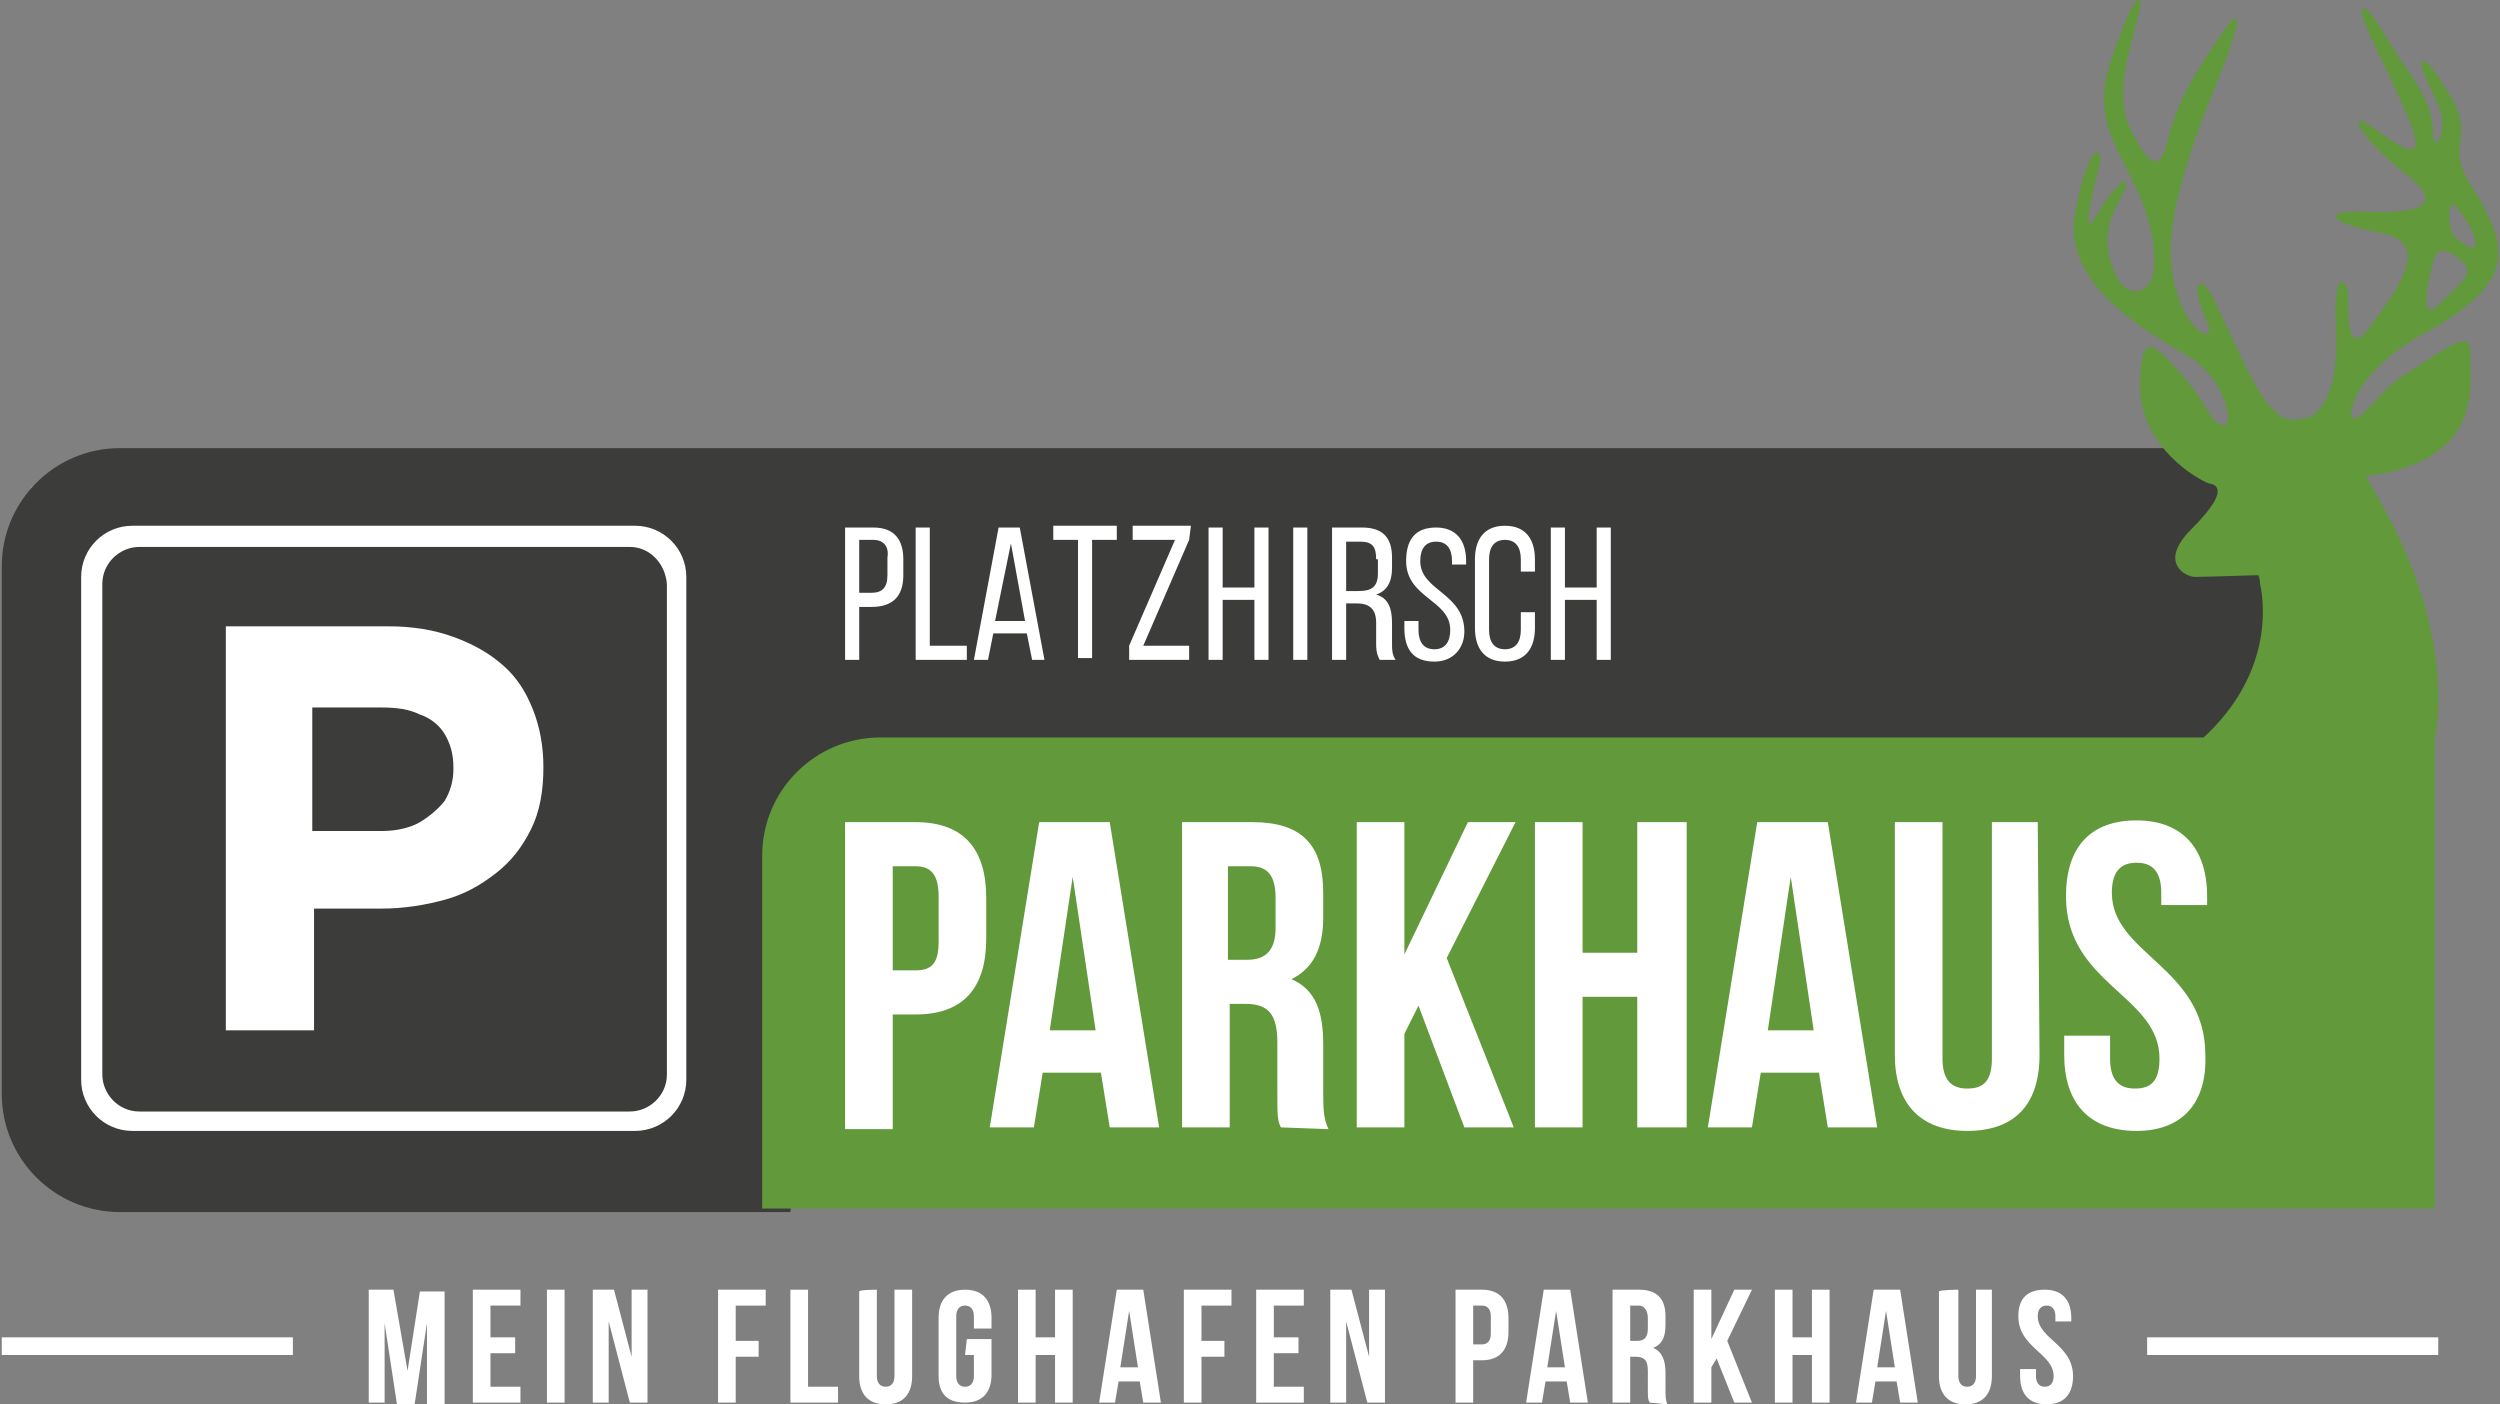 <?xml version="1.0" encoding="utf-8"?>
<!-- Generator: Adobe Illustrator 27.2.0, SVG Export Plug-In . SVG Version: 6.00 Build 0)  -->
<svg version="1.1" id="Ebene_1" xmlns="http://www.w3.org/2000/svg" xmlns:xlink="http://www.w3.org/1999/xlink" x="0px" y="0px"
	 viewBox="0 0 141.7 79.6" style="enable-background:new 0 0 141.7 79.6;" xml:space="preserve">
<rect x="0" y="0" width="141.7" height="79.6" fill="#808080" stroke="none"/>
<style type="text/css">
	.st0{fill:#FFFFFF;}
	.st1{fill:#3C3C3B;}
	.st2{fill:#61993B;}
</style>
<g>
	<rect x="1.8" y="27.6" class="st0" width="128.1" height="38.6"/>
	<path class="st1" d="M35.7,31H7.9c-1.1,0-2.1,0.9-2.1,2.1v27.8c0,1.1,0.9,2.1,2.1,2.1h27.8c1.1,0,2.1-0.9,2.1-2.1V33.1
		C37.7,31.9,36.8,31,35.7,31z M30.8,43.5c0,1.3-0.2,2.5-0.7,3.5c-0.5,1-1.1,1.8-2,2.5c-0.9,0.7-1.8,1.2-2.9,1.5s-2.3,0.5-3.6,0.5
		h-3.8v6.9h-5V35.5H22c1.4,0,2.6,0.2,3.7,0.6s2,0.9,2.8,1.6s1.3,1.5,1.7,2.5C30.6,41.2,30.8,42.3,30.8,43.5L30.8,43.5z"/>
	<path class="st1" d="M6.8,25.4c-3.7,0-6.7,3-6.7,6.7v29.9c0,3.7,3,6.7,6.7,6.7h38l2.1-23.5l78.9-0.5l3.4-1.1V25.4H6.8z M38.9,61.2
		c0,1.6-1.3,2.9-2.9,2.9H7.5c-1.6,0-2.9-1.3-2.9-2.9V32.7c0-1.6,1.3-2.9,2.9-2.9H36c1.6,0,2.9,1.3,2.9,2.9
		C38.9,32.7,38.9,61.2,38.9,61.2z M51.2,32.6c0,1.2-0.6,1.8-1.8,1.8h-0.7v3h-0.8v-7.5h1.6c1.2,0,1.7,0.7,1.7,1.8V32.6z M54.9,37.4
		h-3v-7.5h0.8v6.7h2.1V37.4z M58.5,37.4l-0.3-1.5h-1.9L56,37.4h-0.8l1.4-7.5h1.2l1.4,7.5H58.5z M63.3,30.6h-1.4v6.7h-0.8v-6.7h-1.4
		v-0.8h3.6L63.3,30.6L63.3,30.6z M67.4,30.6l-2.6,6h2.6v0.8H64v-0.8l2.6-6h-2.4v-0.8h3.3L67.4,30.6L67.4,30.6z M71.9,37.4h-0.8V34
		h-1.8v3.4h-0.8v-7.5h0.8v3.4h1.8v-3.4h0.8V37.4z M74.1,37.4h-0.8v-7.5h0.8V37.4z M78.2,37.4C78.1,37.2,78,37,78,36.5v-1.2
		c0-0.8-0.4-1.1-1.1-1.1h-0.6v3.2h-0.8v-7.5h1.7c1.2,0,1.7,0.6,1.7,1.7v0.6c0,0.8-0.3,1.3-0.9,1.5c0.7,0.2,0.9,0.8,0.9,1.6v1.2
		c0,0.3,0,0.6,0.2,0.9C79,37.4,78.2,37.4,78.2,37.4z M81.3,37.5c-1.2,0-1.7-0.7-1.7-1.9v-0.4h0.8v0.5c0,0.7,0.3,1.1,0.9,1.1
		s0.9-0.4,0.9-1.1c0-1.7-2.5-1.8-2.5-3.9c0-1.2,0.5-1.9,1.7-1.9c1.1,0,1.7,0.7,1.7,1.9v0.2h-0.8v-0.2c0-0.7-0.3-1.1-0.9-1.1
		s-0.9,0.4-0.9,1.1c0,1.7,2.5,1.8,2.5,4C83,36.7,82.4,37.5,81.3,37.5z M87,32.4h-0.8v-0.7c0-0.7-0.3-1.1-0.9-1.1
		c-0.6,0-0.9,0.4-0.9,1.1v4c0,0.7,0.3,1.1,0.9,1.1c0.6,0,0.9-0.4,0.9-1.1v-1H87v0.9c0,1.1-0.5,1.9-1.7,1.9s-1.7-0.8-1.7-1.9v-3.9
		c0-1.1,0.5-1.9,1.7-1.9c1.2,0,1.7,0.8,1.7,1.9V32.4z M91.3,37.4h-0.8V34h-1.8v3.4h-0.8v-7.5h0.8v3.4h1.8v-3.4h0.8V37.4z"/>
	<path class="st1" d="M23.8,40.5c-0.6-0.3-1.3-0.4-2.2-0.4h-3.9v7h4c0.8,0,1.6-0.2,2.1-0.5s1-0.7,1.4-1.2c0.3-0.5,0.5-1.1,0.5-1.8
		v-0.1c0-0.8-0.2-1.4-0.5-1.9C24.9,41.1,24.4,40.7,23.8,40.5z"/>
	<polygon class="st2" points="59.5,58.4 62.1,58.4 60.8,49.7 	"/>
	<path class="st2" d="M51.9,49.1h-1.3V55h1.3c0.9,0,1.3-0.4,1.3-1.6v-2.6C53.2,49.5,52.7,49.1,51.9,49.1z"/>
	<path class="st2" d="M70.9,49.1h-1.3v5.3h1.1c1,0,1.6-0.5,1.6-1.8v-1.7C72.3,49.7,71.9,49.1,70.9,49.1z"/>
	<polygon class="st2" points="100.2,58.4 102.8,58.4 101.5,49.7 	"/>
	<path class="st2" d="M137.4,18.9c4.4-2.4,4.7-4.2,3.8-6.3s-1.9-2.7-1.8-4.2c0.2-1.5,0-2-0.3-2.6c-0.3-0.5-1.5-2.6-1.8-2.3
		s0.9,2.1,1.1,3.1c0.2,1-0.5,2.3-0.5,0.8s-1.2-3.1-1.9-4.1c-0.6-0.9-1.7-3-2.1-2.8c-0.4,0.2,1.9,4.3,2.8,6.7
		c0.9,2.4-1.1,0.8-2.4-0.1s-0.5,0.8,2.1,2.8s0,2.2-2.4,2.1s-2.1,0.6,0.9,1.2c2.9,0.5,1.2,2.9-0.4,5.1c-1.5,2.2-1.4-0.4-1.4-1.4
		c0-1.2-0.9-1.8-0.7,1.7c0.2,3.4-0.8,4.9-1.7,5.1c-0.9,0.2-1.8,0.4-3.4-2.9c-1.6-3.3-2.1-4.7-2.5-4.7c-0.3,0-0.5,0.2,0.3,2.2
		c0.6,1.4-1.5,0.5-2-3s2-9.2,2.9-11.5c0.9-2.3,1.2-3.7,0-2c-1.3,1.9-2.5,3.7-3.1,6c-0.5,2.3-1.2,1.4-2.2-0.6c-0.9-2,0.1-4.6,0.5-6.3
		c0.4-1.7-0.3-1.3-1.6,2.7c-1.3,4,1.4,5.5,2.3,9.4s-1.2,4-1.8,2.9c-0.6-1.1-1.1-2.5,0-4.5c1.1-1.9-0.1-1.2-1.2,0.7
		c-1.1,1.9-0.2-1.5,0.1-2.7s-0.7-1.4-1.4,2.8c-0.7,4.2,4.7,6.9,6.6,8.1c1.9,1.2,2.5,3.9,1.8,3.8s-0.9-1.2-2.2-2.7
		c-1.8-2.1-2.5-2.7-2.5,0.6c0.1,3.4,3.3,5.2,3.9,5.4c0.7,0.1,0.9,0.7-1,2.6c-1.9,1.9-0.3,2.7,0.2,2.7c0.5,0,3.6-0.1,3.6-0.1
		s0.1,0.2,0.1,0.5c0.3,1.3,0.6,5.2-3.2,8.7h-75c-3.7,0-6.7,3-6.7,6.7v20h94.8V42c0.5-3,0-6.1-0.9-8.7v0c-0.4-1.3-1-2.6-1.5-3.6
		c-1.6-3.1-1.8-2.7-1-2.8c0.8-0.1,3.1-0.5,4.4-2.1c1.3-1.6,1-3.5,1-4.9c0-1.4-1.8,0.2-3.5,1.2c-1.7,1.1-1.7,1.7-2.8,2.5
		C132.8,24.4,133,21.3,137.4,18.9z M139.2,11.7c0.4,0.5,1.1,1.4,1.1,2.1c-0.1,0.6-0.6,0-1.1-0.3C138.7,13.1,138.7,11.1,139.2,11.7z
		 M137.8,15.3c0.2-1,0.4-1.5,1.5-0.7c1.1,0.8,0.4,1.2-1,2.6C137,18.6,137.7,15.5,137.8,15.3z M55.9,53.2c0,2.8-1.3,4.3-4,4.3h-1.3
		v6.5h-2.7V46.6h4c2.7,0,4,1.5,4,4.3V53.2z M62.9,63.9l-0.5-3.1h-3.3l-0.5,3.1h-2.5l2.8-17.3h4l2.8,17.3H62.9z M72.6,63.9
		c-0.2-0.4-0.2-0.7-0.2-2.1v-2.7c0-1.6-0.5-2.2-1.8-2.2h-0.9v7h-2.7V46.6H71c2.8,0,4,1.3,4,4V52c0,1.8-0.6,2.9-1.8,3.5
		c1.4,0.6,1.8,1.9,1.8,3.7v2.7c0,0.8,0,1.5,0.3,2.1L72.6,63.9L72.6,63.9z M85.8,63.9H83L80.4,57l-0.8,1.6v5.3h-2.7V46.6h2.7v7.5
		l3.6-7.5h2.7L82,54.3L85.8,63.9z M95.6,63.9h-2.8v-7.4h-3.1v7.4H87V46.6h2.7v7.4h3.1v-7.4h2.8V63.9z M103.6,63.9l-0.5-3.1h-3.3
		l-0.5,3.1h-2.5l2.8-17.3h4l2.8,17.3H103.6z M115.6,59.8c0,2.8-1.4,4.3-4.1,4.3c-2.7,0-4.1-1.6-4.1-4.3V46.6h2.7V60
		c0,1.2,0.5,1.7,1.4,1.7c0.9,0,1.4-0.4,1.4-1.7V46.6h2.6L115.6,59.8L115.6,59.8z M121.1,64.1c-2.7,0-4.1-1.6-4.1-4.3v-1.1h2.6V60
		c0,1.2,0.5,1.7,1.4,1.7c0.9,0,1.4-0.4,1.4-1.7c0-3.6-5.3-4.2-5.3-9.2c0-2.8,1.4-4.3,4-4.3s4,1.6,4,4.3v0.5h-2.6v-0.7
		c0-1.2-0.5-1.7-1.4-1.7c-0.9,0-1.4,0.5-1.4,1.7c0,3.5,5.3,4.2,5.3,9.2C125.1,62.5,123.7,64.1,121.1,64.1z"/>
	<path class="st1" d="M78,31.7c0-0.7-0.2-1-0.9-1h-0.8v2.8H77c0.7,0,1.1-0.2,1.1-1V31.7z"/>
	<polygon class="st1" points="56.4,35.2 58.1,35.2 57.3,30.8 	"/>
	<path class="st1" d="M49.5,30.6h-0.8v3h0.7c0.6,0,0.9-0.3,0.9-1v-1C50.4,31,50.1,30.6,49.5,30.6z"/>
	<rect x="0.1" y="75.8" class="st0" width="16.5" height="1"/>
	<rect x="121.7" y="75.8" class="st0" width="16.5" height="1"/>
	<path class="st0" d="M23.1,77.7l0.7-4.5h1.4v6.4h-1v-4.6l-0.7,4.6h-1L21.8,75v4.5h-0.9v-6.4h1.4L23.1,77.7z"/>
	<path class="st0" d="M27.8,75.8h1.4v0.9h-1.4v1.9h1.7v0.9h-2.7v-6.4h2.7V74h-1.7V75.8z"/>
	<path class="st0" d="M31,73.1h1v6.4h-1V73.1z"/>
	<path class="st0" d="M34.5,74.9v4.6h-0.9v-6.4h1.2l1,3.8v-3.8h0.9v6.4h-1L34.5,74.9z"/>
	<path class="st0" d="M41.7,76H43v0.9h-1.3v2.6h-1v-6.4h2.7V74h-1.7V76z"/>
	<path class="st0" d="M44.8,73.1h1v5.5h1.7v0.9h-2.7V73.1z"/>
	<path class="st0" d="M49.7,73.1V78c0,0.4,0.2,0.6,0.5,0.6s0.5-0.2,0.5-0.6v-4.9h1V78c0,1-0.5,1.6-1.5,1.6c-1,0-1.5-0.6-1.5-1.6
		v-4.8C48.7,73.1,49.7,73.1,49.7,73.1z"/>
	<path class="st0" d="M54.8,75.9h1.4v2c0,1-0.5,1.6-1.5,1.6S53.2,79,53.2,78v-3.3c0-1,0.5-1.6,1.5-1.6s1.5,0.6,1.5,1.6v0.6h-1v-0.7
		c0-0.4-0.2-0.6-0.5-0.6s-0.5,0.2-0.5,0.6V78c0,0.4,0.2,0.6,0.5,0.6s0.5-0.2,0.5-0.6v-1.2h-0.5L54.8,75.9L54.8,75.9z"/>
	<path class="st0" d="M58.7,79.5h-1v-6.4h1v2.7h1.1v-2.7h1v6.4h-1v-2.7h-1.1V79.5z"/>
	<path class="st0" d="M65.8,79.5h-1l-0.2-1.2h-1.2l-0.2,1.2h-0.9l1-6.4h1.5L65.8,79.5z M63.5,77.5h1L64,74.3L63.5,77.5z"/>
	<path class="st0" d="M68.1,76h1.3v0.9h-1.3v2.6h-1v-6.4h2.7V74h-1.7V76z"/>
	<path class="st0" d="M72.2,75.8h1.4v0.9h-1.4v1.9h1.7v0.9h-2.7v-6.4h2.7V74h-1.7V75.8z"/>
	<path class="st0" d="M76.3,74.9v4.6h-0.9v-6.4h1.2l1,3.8v-3.8h0.9v6.4h-1L76.3,74.9z"/>
	<path class="st0" d="M85.5,74.7v0.8c0,1-0.5,1.6-1.5,1.6h-0.5v2.4h-1v-6.4H84C85,73.1,85.5,73.7,85.5,74.7z M83.5,74v2.2H84
		c0.3,0,0.5-0.2,0.5-0.6v-1c0-0.4-0.2-0.6-0.5-0.6C84,74,83.5,74,83.5,74z"/>
	<path class="st0" d="M90,79.5h-1l-0.2-1.2h-1.2l-0.2,1.2h-0.9l1-6.4H89L90,79.5z M87.7,77.5h1l-0.5-3.2L87.7,77.5z"/>
	<path class="st0" d="M93.5,79.5c-0.1-0.2-0.1-0.3-0.1-0.8v-1c0-0.6-0.2-0.8-0.7-0.8h-0.3v2.6h-1v-6.4h1.5c1,0,1.5,0.5,1.5,1.5v0.5
		c0,0.7-0.2,1.1-0.7,1.3c0.5,0.2,0.7,0.7,0.7,1.4v1c0,0.3,0,0.5,0.1,0.8L93.5,79.5L93.5,79.5L93.5,79.5z M92.4,74v2h0.4
		c0.4,0,0.6-0.2,0.6-0.7v-0.6c0-0.4-0.2-0.7-0.5-0.7L92.4,74C92.4,74.1,92.4,74,92.4,74z"/>
	<path class="st0" d="M97.3,77L97,77.5v2h-1v-6.4h1v2.8l1.3-2.8h1L97.9,76l1.4,3.5h-1L97.3,77z"/>
	<path class="st0" d="M101.6,79.5h-1v-6.4h1v2.7h1.1v-2.7h1v6.4h-1v-2.7h-1.1V79.5z"/>
	<path class="st0" d="M108.7,79.5h-1l-0.2-1.2h-1.2l-0.2,1.2h-0.9l1-6.4h1.5L108.7,79.5z M106.4,77.5h1l-0.5-3.2L106.4,77.5z"/>
	<path class="st0" d="M111,73.1V78c0,0.4,0.2,0.6,0.5,0.6s0.5-0.2,0.5-0.6v-4.9h0.9V78c0,1-0.5,1.6-1.5,1.6c-1,0-1.5-0.6-1.5-1.6
		v-4.8C110,73.1,111,73.1,111,73.1z"/>
	<path class="st0" d="M115.9,73.1c1,0,1.5,0.6,1.5,1.6v0.2h-0.9v-0.3c0-0.4-0.2-0.6-0.5-0.6s-0.5,0.2-0.5,0.6c0,1.3,2,1.6,2,3.4
		c0,1-0.5,1.6-1.5,1.6c-1,0-1.5-0.6-1.5-1.6v-0.4h0.9V78c0,0.4,0.2,0.6,0.5,0.6s0.5-0.2,0.5-0.6c0-1.3-2-1.6-2-3.4
		C114.4,73.6,114.9,73.1,115.9,73.1z"/>
</g>
</svg>
